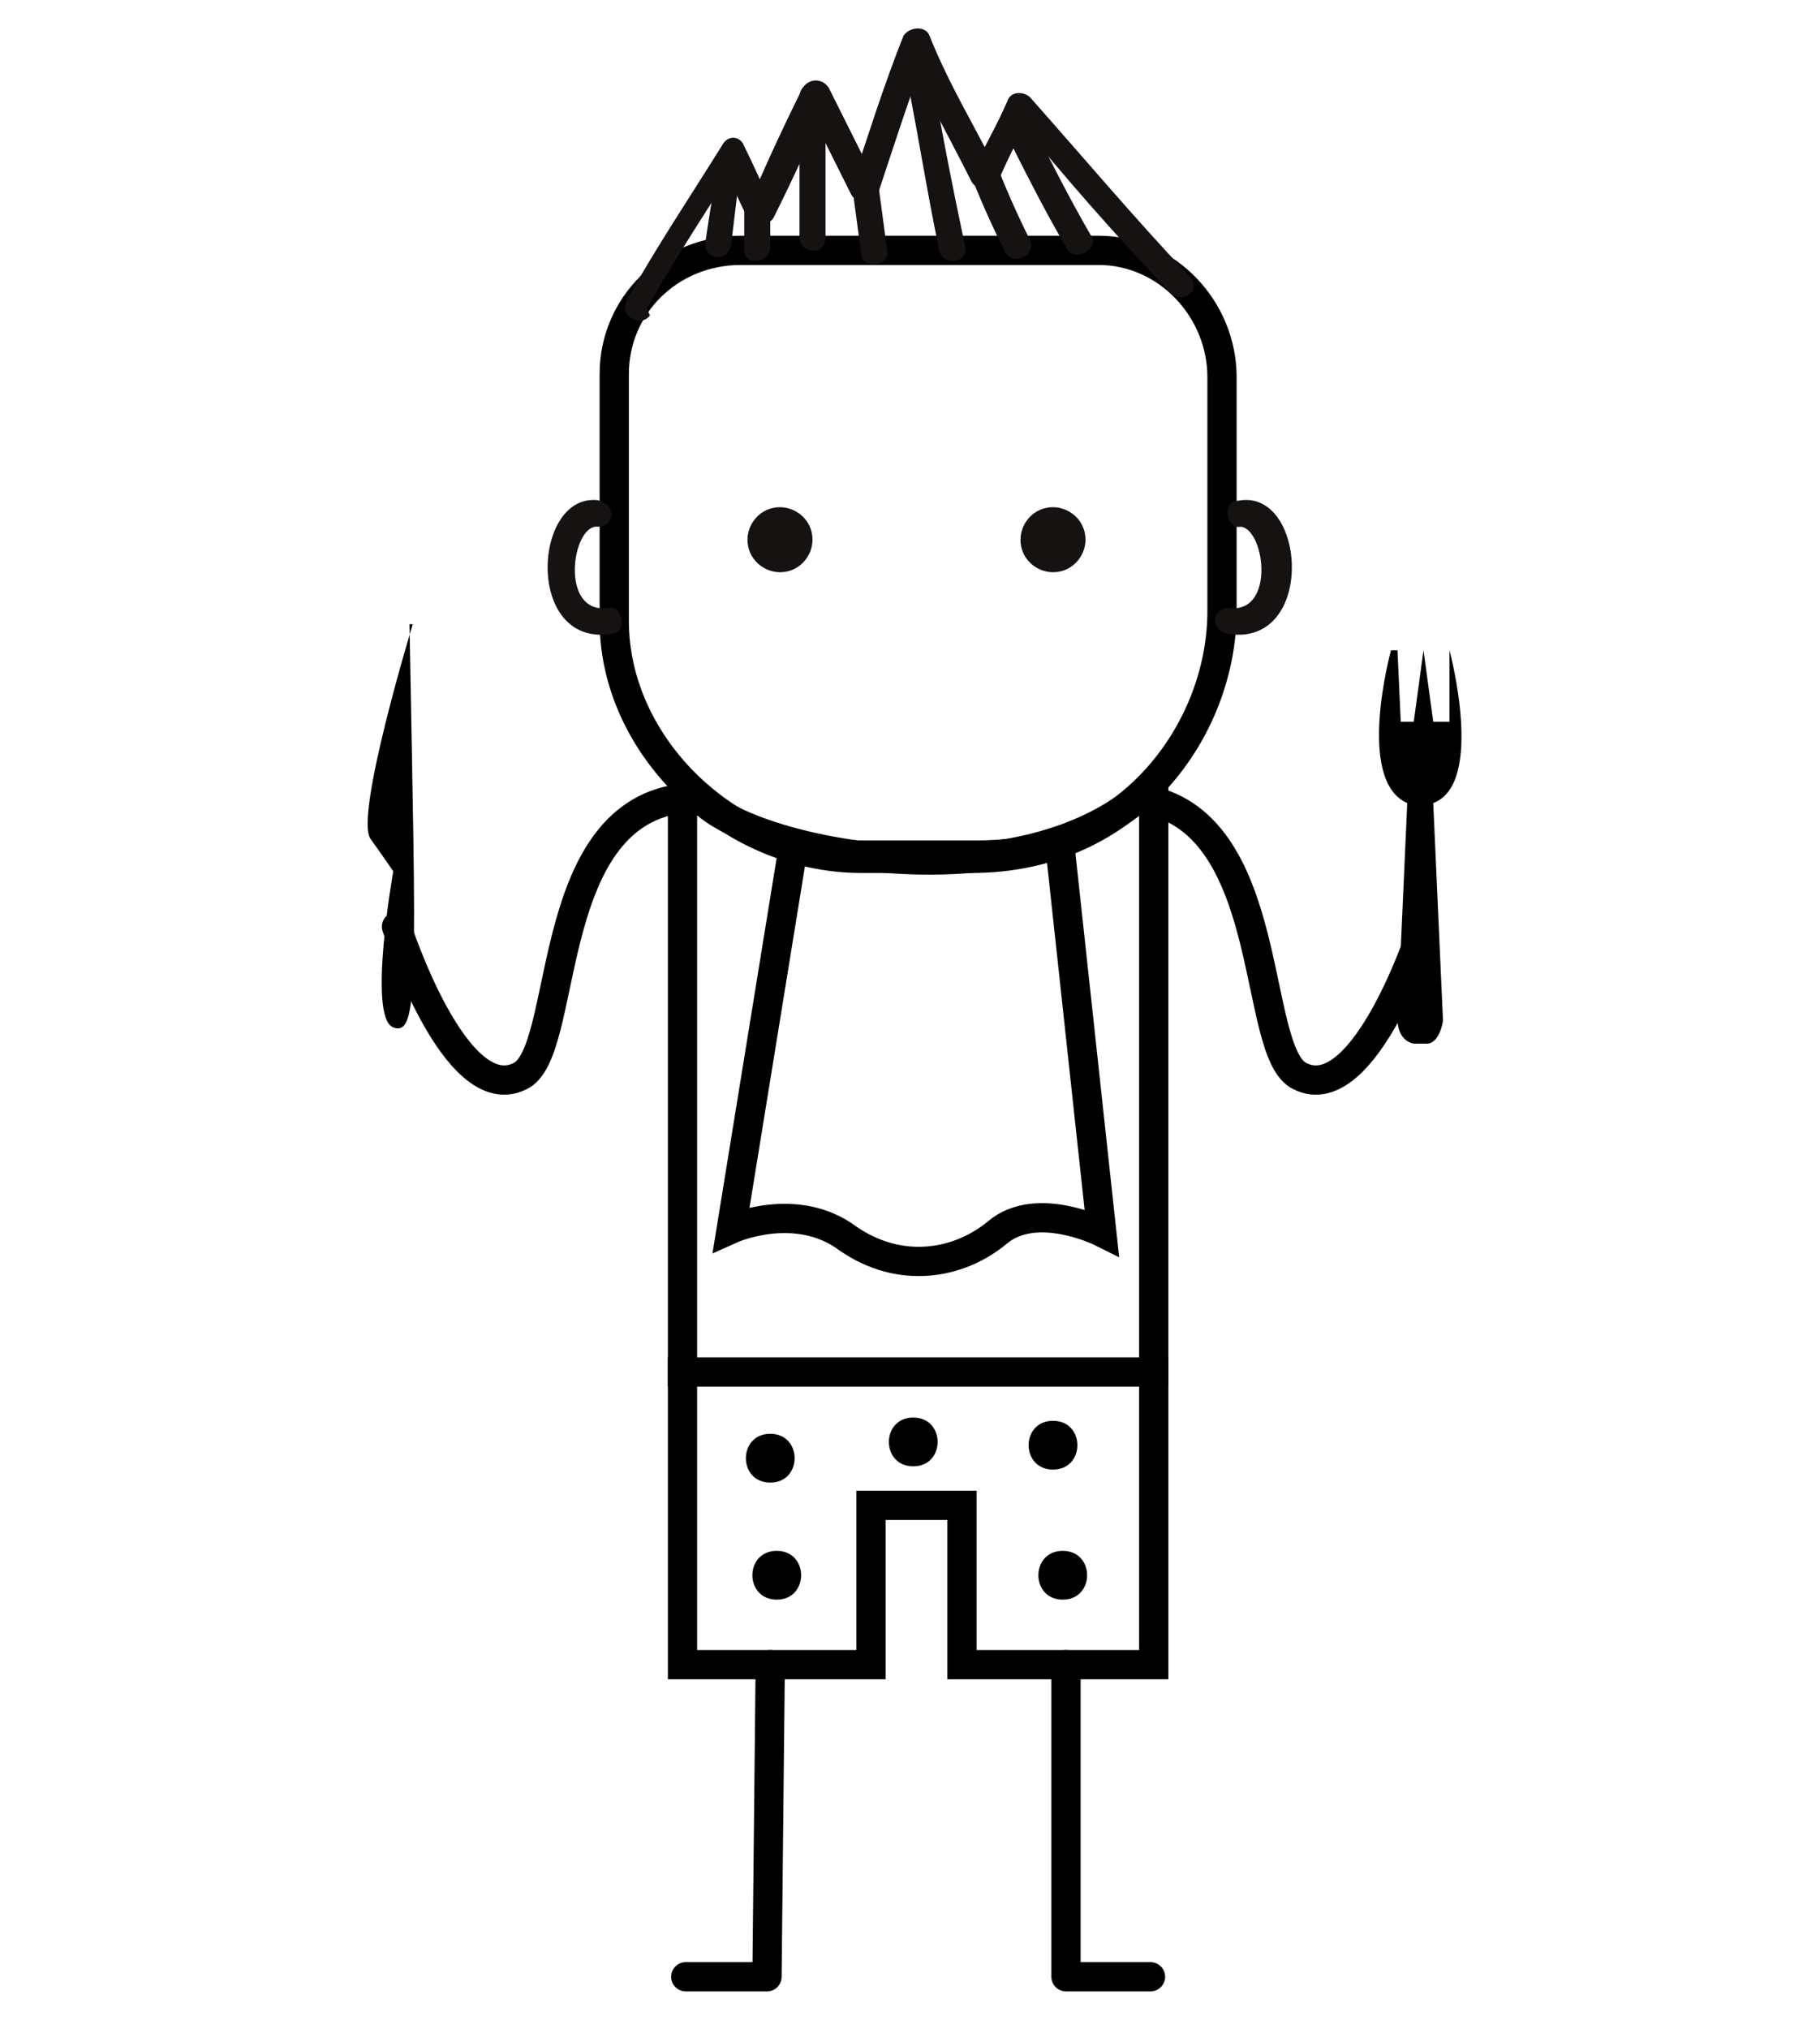 <?xml version="1.0" encoding="UTF-8"?> <svg xmlns="http://www.w3.org/2000/svg" version="1.1" viewBox="0 0 56 62.4"><defs><style> .cls-1 { stroke-miterlimit: 2.6; } .cls-1, .cls-2 { stroke-width: .9px; } .cls-1, .cls-2, .cls-3 { fill: none; stroke: #000; } .cls-4 { fill: #151211; } .cls-5 { fill-rule: evenodd; } .cls-2, .cls-3 { stroke-linecap: round; stroke-linejoin: round; } .cls-3 { stroke-width: .9px; } </style></defs><g><g id="Layer_1"><path class="cls-3" d="M37.6,18.8c0,3.6-2.8,7.6-7.7,7.6h-3.4c-4,0-7.6-3.4-7.6-7.3v-7.6c0-2.1,1.7-3.8,3.9-3.8h11c2.1,0,3.8,1.8,3.8,3.9v7.2Z"></path><path class="cls-4" d="M19.9,9.5c.9-1.6,1.9-3.1,2.9-4.7-.2,0-.5,0-.7,0,.3.6.6,1.3.9,1.9.2.3.6.3.8,0,.6-1.2,1.2-2.5,1.7-3.7-.3,0-.5,0-.8,0,.5,1,1,2,1.5,3,.2.3.6.3.8,0,.5-1.5,1-3.1,1.6-4.6-.3,0-.5,0-.8,0,.6,1.4,1.4,2.8,2.1,4.2.2.3.6.3.8,0,.3-.7.7-1.5,1.1-2.2h-.7c1.6,2,3.2,3.8,4.9,5.6.4.4,1-.1.6-.5-1.7-1.8-3.3-3.7-4.9-5.5-.2-.2-.6-.2-.7.1-.3.7-.7,1.4-1.1,2.2.3,0,.5,0,.8,0-.7-1.4-1.5-2.7-2.1-4.2-.1-.3-.6-.3-.8,0-.6,1.5-1.1,3.1-1.6,4.6.3,0,.5,0,.8,0-.5-1-1-2-1.5-3-.2-.3-.6-.3-.8,0-.6,1.2-1.2,2.5-1.7,3.7.3,0,.5,0,.8,0-.3-.6-.6-1.3-.9-1.9-.1-.3-.5-.4-.7,0-1,1.6-2,3.1-2.9,4.7-.3.5.4.9.7.5"></path><path class="cls-4" d="M29.8,5.2c.3.8.7,1.7,1.1,2.5.2.5,1,.2.8-.3-.4-.8-.8-1.7-1.1-2.5-.2-.5-1-.2-.8.3"></path><path class="cls-4" d="M26.2,5.6c.1.7.2,1.5.3,2.2,0,.5.9.4.8-.1-.1-.7-.2-1.5-.3-2.2,0-.5-.9-.4-.8.1"></path><path class="cls-4" d="M22.9,5.9c0,.6,0,1.2,0,1.8,0,.5.8.4.8-.1,0-.5,0-1.1,0-1.6,0-.5-.8-.6-.8,0"></path><path class="cls-4" d="M30.9,4c.6,1.2,1.2,2.4,1.9,3.6.2.5,1,.1.8-.3-.7-1.2-1.3-2.4-1.9-3.6-.2-.5-1-.1-.8.3"></path><path class="cls-4" d="M27.8,1.9c.4,1.9.7,3.9,1.1,5.8.1.5.9.4.8-.1-.4-1.9-.8-3.9-1.1-5.8-.1-.5-.9-.4-.8.1"></path><path class="cls-4" d="M24.6,3c0,1.4,0,2.9,0,4.3,0,.5.8.6.8,0,0-1.4,0-2.9,0-4.3,0-.5-.8-.6-.8,0"></path><path class="cls-4" d="M22,5c0,.8-.2,1.7-.3,2.5,0,.5.7.6.8,0,.1-.8.2-1.7.3-2.5,0-.5-.8-.6-.8,0"></path><path class="cls-4" d="M18.5,15.4c-2.1-.4-2.4,4.5.3,4.1.5,0,.4-.9-.1-.8-1.5.2-1.1-2.6-.3-2.5.5,0,.6-.7,0-.8"></path><path class="cls-4" d="M38.1,16.2c.8-.1,1.2,2.7-.3,2.5-.5,0-.6.7,0,.8,2.7.4,2.4-4.5.3-4.1-.5,0-.4.9.1.8"></path><path class="cls-1" d="M21,24.6v17.6h14.5v-17.8h-.3c-4,3.5-12.1,1.8-13.6.2h-.5Z"></path><polygon class="cls-1" points="29.6 42.2 35.5 42.2 35.5 46.3 35.5 51.2 29.6 51.2 29.6 46.3 26.8 46.3 26.8 51.2 21 51.2 21 42.2 23.1 42.2 26.8 42.2 29.6 42.2"></polygon><path class="cls-2" d="M12.2,28.5s1.8,5.6,3.8,4.6c1.5-.7.7-7.7,4.7-8.5"></path><path class="cls-4" d="M25,16.6c0,.5-.4,1-1,1-.5,0-1-.4-1-1,0-.5.4-1,1-1,.5,0,1,.4,1,1"></path><path class="cls-4" d="M33.4,16.6c0,.5-.4,1-1,1-.5,0-1-.4-1-1,0-.5.4-1,1-1,.5,0,1,.4,1,1"></path><path d="M23.7,45.6c1,0,1-1.5,0-1.5s-1,1.5,0,1.5"></path><path d="M23.9,49.2c1,0,1-1.5,0-1.5s-1,1.5,0,1.5"></path><path d="M28.1,45.1c1,0,1-1.5,0-1.5s-1,1.5,0,1.5"></path><path d="M32.4,45.2c1,0,1-1.5,0-1.5s-1,1.5,0,1.5"></path><path d="M32.7,49.2c1,0,1-1.5,0-1.5s-1,1.5,0,1.5"></path><polyline class="cls-2" points="21.1 60.8 23.6 60.8 23.7 51.2"></polyline><polyline class="cls-2" points="35.4 60.8 32.8 60.8 32.8 51.2"></polyline><path class="cls-1" d="M24.4,26.1l-1.9,11.7s2-.9,3.6.3c1.6,1.1,3.4.8,4.6-.2,1.2-1,3.2,0,3.2,0l-1.3-12c-.8.3-1.7.4-2.6.4h-3.4c-.7,0-1.4-.1-2.1-.3Z"></path><path class="cls-5" d="M12.7,19.2s-1.8,5.9-1.3,6.6c.5.7.7,1,.7,1,0,0-.8,4.5,0,4.8.8.3.7-1.5.5-12.4"></path><path class="cls-5" d="M42.8,20s-1.1,4,.5,4.7l-.3,6.7s0,.6.5.7h.1s0,0,0,0h.2s.1,0,.1,0c.4,0,.5-.7.5-.7l-.3-6.7c1.6-.6.5-4.7.5-4.7v2.2c-.1,0-.5,0-.5,0l-.3-2.2v.7s0-.7,0-.7l-.3,2.2h-.4s-.1-2.2-.1-2.2Z"></path><path class="cls-2" d="M43.8,28.5s-1.8,5.6-3.8,4.6c-1.5-.7-.7-7.7-4.7-8.5"></path></g></g></svg> 
